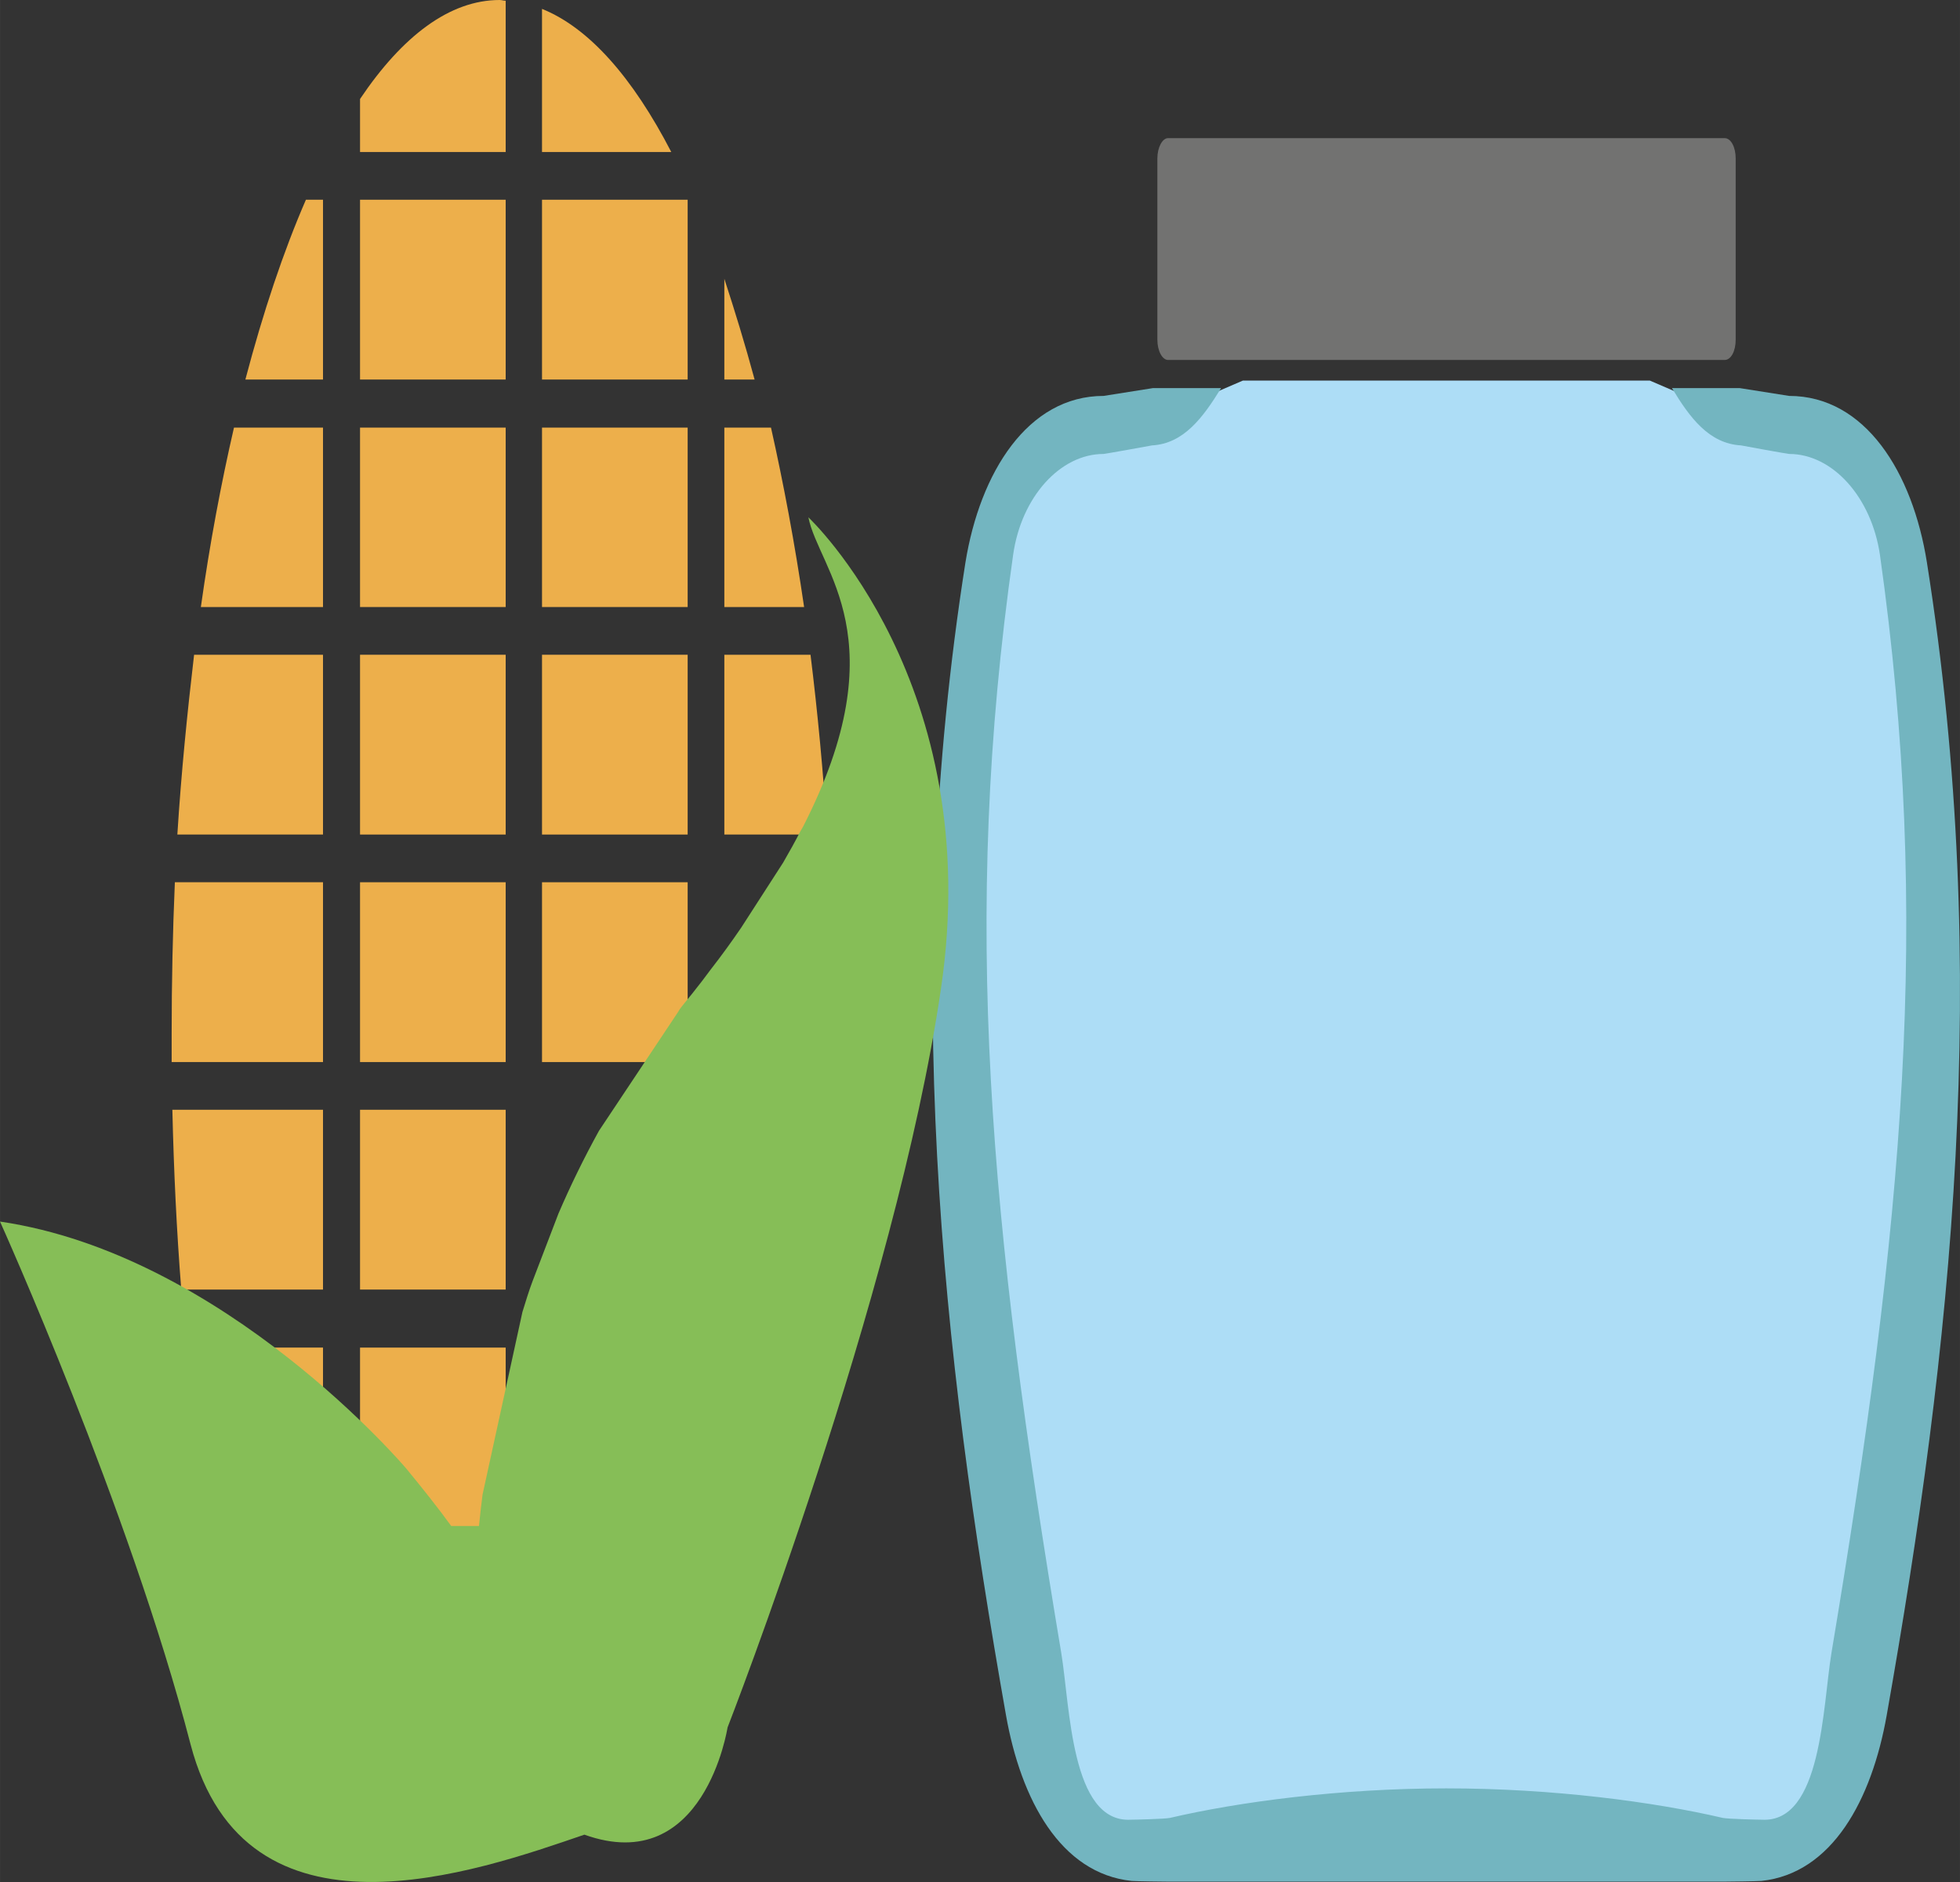 <?xml version="1.0" encoding="UTF-8" standalone="no"?>
<!-- Creator: CorelDRAW Home & Student X7 -->

<svg
   xmlns:dc="http://purl.org/dc/elements/1.1/"
   xmlns:cc="http://creativecommons.org/ns#"
   xmlns:rdf="http://www.w3.org/1999/02/22-rdf-syntax-ns#"
   xmlns:svg="http://www.w3.org/2000/svg"
   xmlns="http://www.w3.org/2000/svg"
   xmlns:sodipodi="http://sodipodi.sourceforge.net/DTD/sodipodi-0.dtd"
   xmlns:inkscape="http://www.inkscape.org/namespaces/inkscape"
   xml:space="preserve"
   width="55.039mm"
   height="52.859mm"
   version="1.1"
   style="clip-rule:evenodd;fill-rule:evenodd;image-rendering:optimizeQuality;shape-rendering:geometricPrecision;text-rendering:geometricPrecision"
   viewBox="0 0 5503.855 5285.935"
   id="svg68"
   sodipodi:docname="2042.svg"
   inkscape:version="0.92.4 (5da689c313, 2019-01-14)"><rect x="0" y="0" width="5503.855" height="5285.935" fill="#333333" stroke="none"/><sodipodi:namedview
   pagecolor="#ffffff"
   bordercolor="#666666"
   borderopacity="1"
   objecttolerance="10"
   gridtolerance="10"
   guidetolerance="10"
   inkscape:pageopacity="0"
   inkscape:pageshadow="2"
   inkscape:window-width="640"
   inkscape:window-height="480"
   id="namedview70"
   showgrid="false"
   inkscape:zoom="0.2102413"
   inkscape:cx="102.61417"
   inkscape:cy="91.726678"
   inkscape:window-x="0"
   inkscape:window-y="0"
   inkscape:window-maximized="0"
   inkscape:current-layer="svg68" />
 <defs
   id="defs4">
  <style
   type="text/css"
   id="style2">
   <![CDATA[
    .fil4 {fill:#727271}
    .fil3 {fill:#73B5C0}
    .fil0 {fill:#7D877C}
    .fil7 {fill:#86BE57}
    .fil5 {fill:#EDAF4B}
    .fil1 {fill:#FEFEFE}
    .fil6 {fill:#EDAF4B;fill-rule:nonzero}
    .fil2 {fill:#ADDDF6;}
   ]]>
  </style>
 </defs>
 <g
   id="Vrstva_x0020_1"
   transform="translate(-7785,-11991)">
  <path
   class="fil0"
   d="m 12861,17196 c 330,-862 467,-1917 296,-3023 -29,33 -157,129 -199,90 -182,-177 -357,-102 -399,6 -231,-321 -353,229 -507,14 -216,-298 -481,-56 -496,25 -161,-304 -360,-22 -505,4 -113,20 -347,-377 -502,13 -81,962 22,1970 237,2844 z"
   id="path7"
   inkscape:connector-curvature="0"
   style="fill:#7d877c" />
  <path
   class="fil1"
   d="m 11826,16509 c -362,-289 -639,233 -737,110 109,-81 389,-493 742,-205 153,-227 454,-287 696,225 -192,-173 -390,-499 -701,-130 z"
   id="path9"
   inkscape:connector-curvature="0"
   style="fill:#fefefe" />
  <path
   class="fil1"
   d="m 12142,14930 c -189,-214 -313,-325 -673,-21 -404,-345 -714,279 -824,132 122,-97 435,-590 830,-245 172,-272 487,-255 696,41 200,-252 470,-350 780,122 -367,-324 -593,-224 -809,-29 z"
   id="path11"
   inkscape:connector-curvature="0"
   style="fill:#fefefe" />
  <path
   class="fil1"
   d="m 11526,15801 c 177,-213 407,-322 681,-19 379,-346 617,189 721,42 -114,-97 -356,-501 -726,-155 -161,-272 -508,-256 -703,40 -187,-251 -441,-349 -730,121 342,-323 554,-223 757,-29 z"
   id="path13"
   inkscape:connector-curvature="0"
   style="fill:#fefefe" />
  <path
   class="fil2"
   d="m 11275,13060 h 1143 l 107,46 c 98,38 191,76 288,76 121,0 335,263 352,427 121,1105 11,1732 -131,2914 -21,164 -26,721 -226,675 -193,-44 -661,-82 -962,-82 -299,0 -768,38 -961,82 -199,46 -217,-511 -236,-675 -143,-1182 -241,-1809 -121,-2914 18,-164 231,-427 353,-427 97,0 189,-38 287,-76 z"
   id="path15"
   inkscape:connector-curvature="0"
   style="fill:#adddf6;" />
  <path
   class="fil3"
   d="m 11846,17276 h -776 c -12,0 -96,-1 -107,-2 -200,-21 -311,-228 -353,-465 -182,-1029 -296,-2081 -114,-3238 41,-253 175,-468 388,-468 l 139,-22 h 191 c -51,83 -105,156 -194,161 -5,1 -132,24 -136,24 -122,0 -231,121 -254,283 -146,1025 -66,1880 135,3084 25,151 27,478 195,469 12,0 96,-2 110,-5 193,-45 477,-83 776,-83 301,0 584,38 777,83 14,3 98,5 110,5 168,9 170,-318 195,-469 201,-1204 281,-2059 136,-3084 -24,-162 -133,-283 -255,-283 -4,0 -131,-23 -135,-24 -90,-5 -144,-78 -194,-161 h 190 l 139,22 c 214,0 347,215 387,468 183,1157 69,2209 -113,3238 -42,237 -153,444 -352,465 -12,1 -96,2 -108,2 z"
   id="path17"
   inkscape:connector-curvature="0"
   style="fill:#73b5c0" />
  <path
   class="fil4"
   d="m 11065,12379 h 1563 c 18,0 31,26 31,57 v 509 c 0,32 -13,57 -31,57 h -1563 c -16,0 -30,-25 -30,-57 v -509 c 0,-31 14,-57 30,-57 z"
   id="path19"
   inkscape:connector-curvature="0"
   style="fill:#727271" />
  <g
   id="_577507680">
   <g
   id="_464659032">
    <polygon
   class="fil5"
   points="8796,13696 9205,13696 9205,13192 8796,13192 "
   id="polygon21"
   style="fill:#edaf4b" />
    <polygon
   class="fil5"
   points="8796,14974 9205,14974 9205,14469 8796,14469 "
   id="polygon23"
   style="fill:#edaf4b" />
    <polygon
   class="fil5"
   points="8796,15613 9205,15613 9205,15108 8796,15108 "
   id="polygon25"
   style="fill:#edaf4b" />
    <polygon
   class="fil5"
   points="8796,16281 9205,16281 9205,15776 8796,15776 "
   id="polygon27"
   style="fill:#edaf4b" />
    <polygon
   class="fil5"
   points="8796,14335 9205,14335 9205,13830 8796,13830 "
   id="polygon29"
   style="fill:#edaf4b" />
    <path
   class="fil5"
   d="m 8692,12552 h -48 c -63,145 -120,315 -170,505 h 218 z"
   id="path31"
   inkscape:connector-curvature="0"
   style="fill:#edaf4b" />
    <path
   class="fil5"
   d="m 8692,14974 v -505 h -416 c -6,138 -9,281 -9,426 0,27 0,52 0,79 z"
   id="path33"
   inkscape:connector-curvature="0"
   style="fill:#edaf4b" />
    <polygon
   class="fil5"
   points="8796,13057 9205,13057 9205,12552 8796,12552 "
   id="polygon35"
   style="fill:#edaf4b" />
    <path
   class="fil5"
   d="m 8692,13830 h -362 c -19,162 -36,330 -47,505 h 409 z"
   id="path37"
   inkscape:connector-curvature="0"
   style="fill:#edaf4b" />
    <path
   class="fil5"
   d="m 8692,15613 v -505 h -423 c 4,173 12,341 25,505 z"
   id="path39"
   inkscape:connector-curvature="0"
   style="fill:#edaf4b" />
    <path
   class="fil5"
   d="m 8692,16281 v -505 h -383 c 4,173 11,342 23,505 z"
   id="path41"
   inkscape:connector-curvature="0"
   style="fill:#edaf4b" />
    <path
   class="fil5"
   d="m 8692,13192 h -250 c -36,156 -68,326 -93,504 h 343 z"
   id="path43"
   inkscape:connector-curvature="0"
   style="fill:#edaf4b" />
    <polygon
   class="fil5"
   points="9307,13057 9716,13057 9716,12552 9307,12552 "
   id="polygon45"
   style="fill:#edaf4b" />
    <path
   class="fil5"
   d="m 9205,11993 c -6,0 -11,-2 -17,-2 -140,0 -273,101 -392,278 v 149 h 409 z"
   id="path47"
   inkscape:connector-curvature="0"
   style="fill:#edaf4b" />
    <path
   class="fil5"
   d="m 9819,12774 v 283 h 85 c -27,-100 -56,-194 -85,-283 z"
   id="path49"
   inkscape:connector-curvature="0"
   style="fill:#edaf4b" />
    <path
   class="fil5"
   d="m 9307,12016 v 402 h 363 c -108,-209 -231,-349 -363,-402 z"
   id="path51"
   inkscape:connector-curvature="0"
   style="fill:#edaf4b" />
    <polygon
   class="fil5"
   points="9307,13696 9716,13696 9716,13192 9307,13192 "
   id="polygon53"
   style="fill:#edaf4b" />
    <polygon
   class="fil5"
   points="9307,14335 9716,14335 9716,13830 9307,13830 "
   id="polygon55"
   style="fill:#edaf4b" />
    <polygon
   class="fil5"
   points="9307,14974 9716,14974 9716,14469 9307,14469 "
   id="polygon57"
   style="fill:#edaf4b" />
    <path
   class="fil6"
   d="m 10061,13830 h -242 v 505 h 289 c -11,-175 -27,-343 -47,-505 z"
   id="path59"
   inkscape:connector-curvature="0"
   style="fill:#edaf4b;fill-rule:nonzero" />
    <path
   class="fil6"
   d="m 9950,13192 h -131 v 504 h 224 c -26,-178 -58,-348 -93,-504 z"
   id="path61"
   inkscape:connector-curvature="0"
   style="fill:#edaf4b;fill-rule:nonzero" />
    <path
   class="fil7"
   d="m 10427,14770 c 128,-859 -372,-1326 -372,-1326 29,147 255,341 -15,869 l -7,12 c -15,29 -31,58 -49,89 l -118,183 c -26,38 -54,77 -86,118 l -24,32 c -17,22 -36,46 -55,69 -5,6 -9,12 -13,19 l -221,332 c -43,78 -81,156 -114,233 l -72,188 c -11,29 -20,59 -29,88 l -112,513 c -4,30 -7,59 -10,88 h -78 c -37,-51 -80,-105 -126,-161 0,0 -508,-601 -1141,-694 0,0 363,805 535,1468 154,590 805,357 1106,254 337,121 402,-301 402,-301 0,0 473,-1214 599,-2073 z"
   id="path63"
   inkscape:connector-curvature="0"
   style="fill:#86be57" />
   </g>
  </g>
 </g>
</svg>